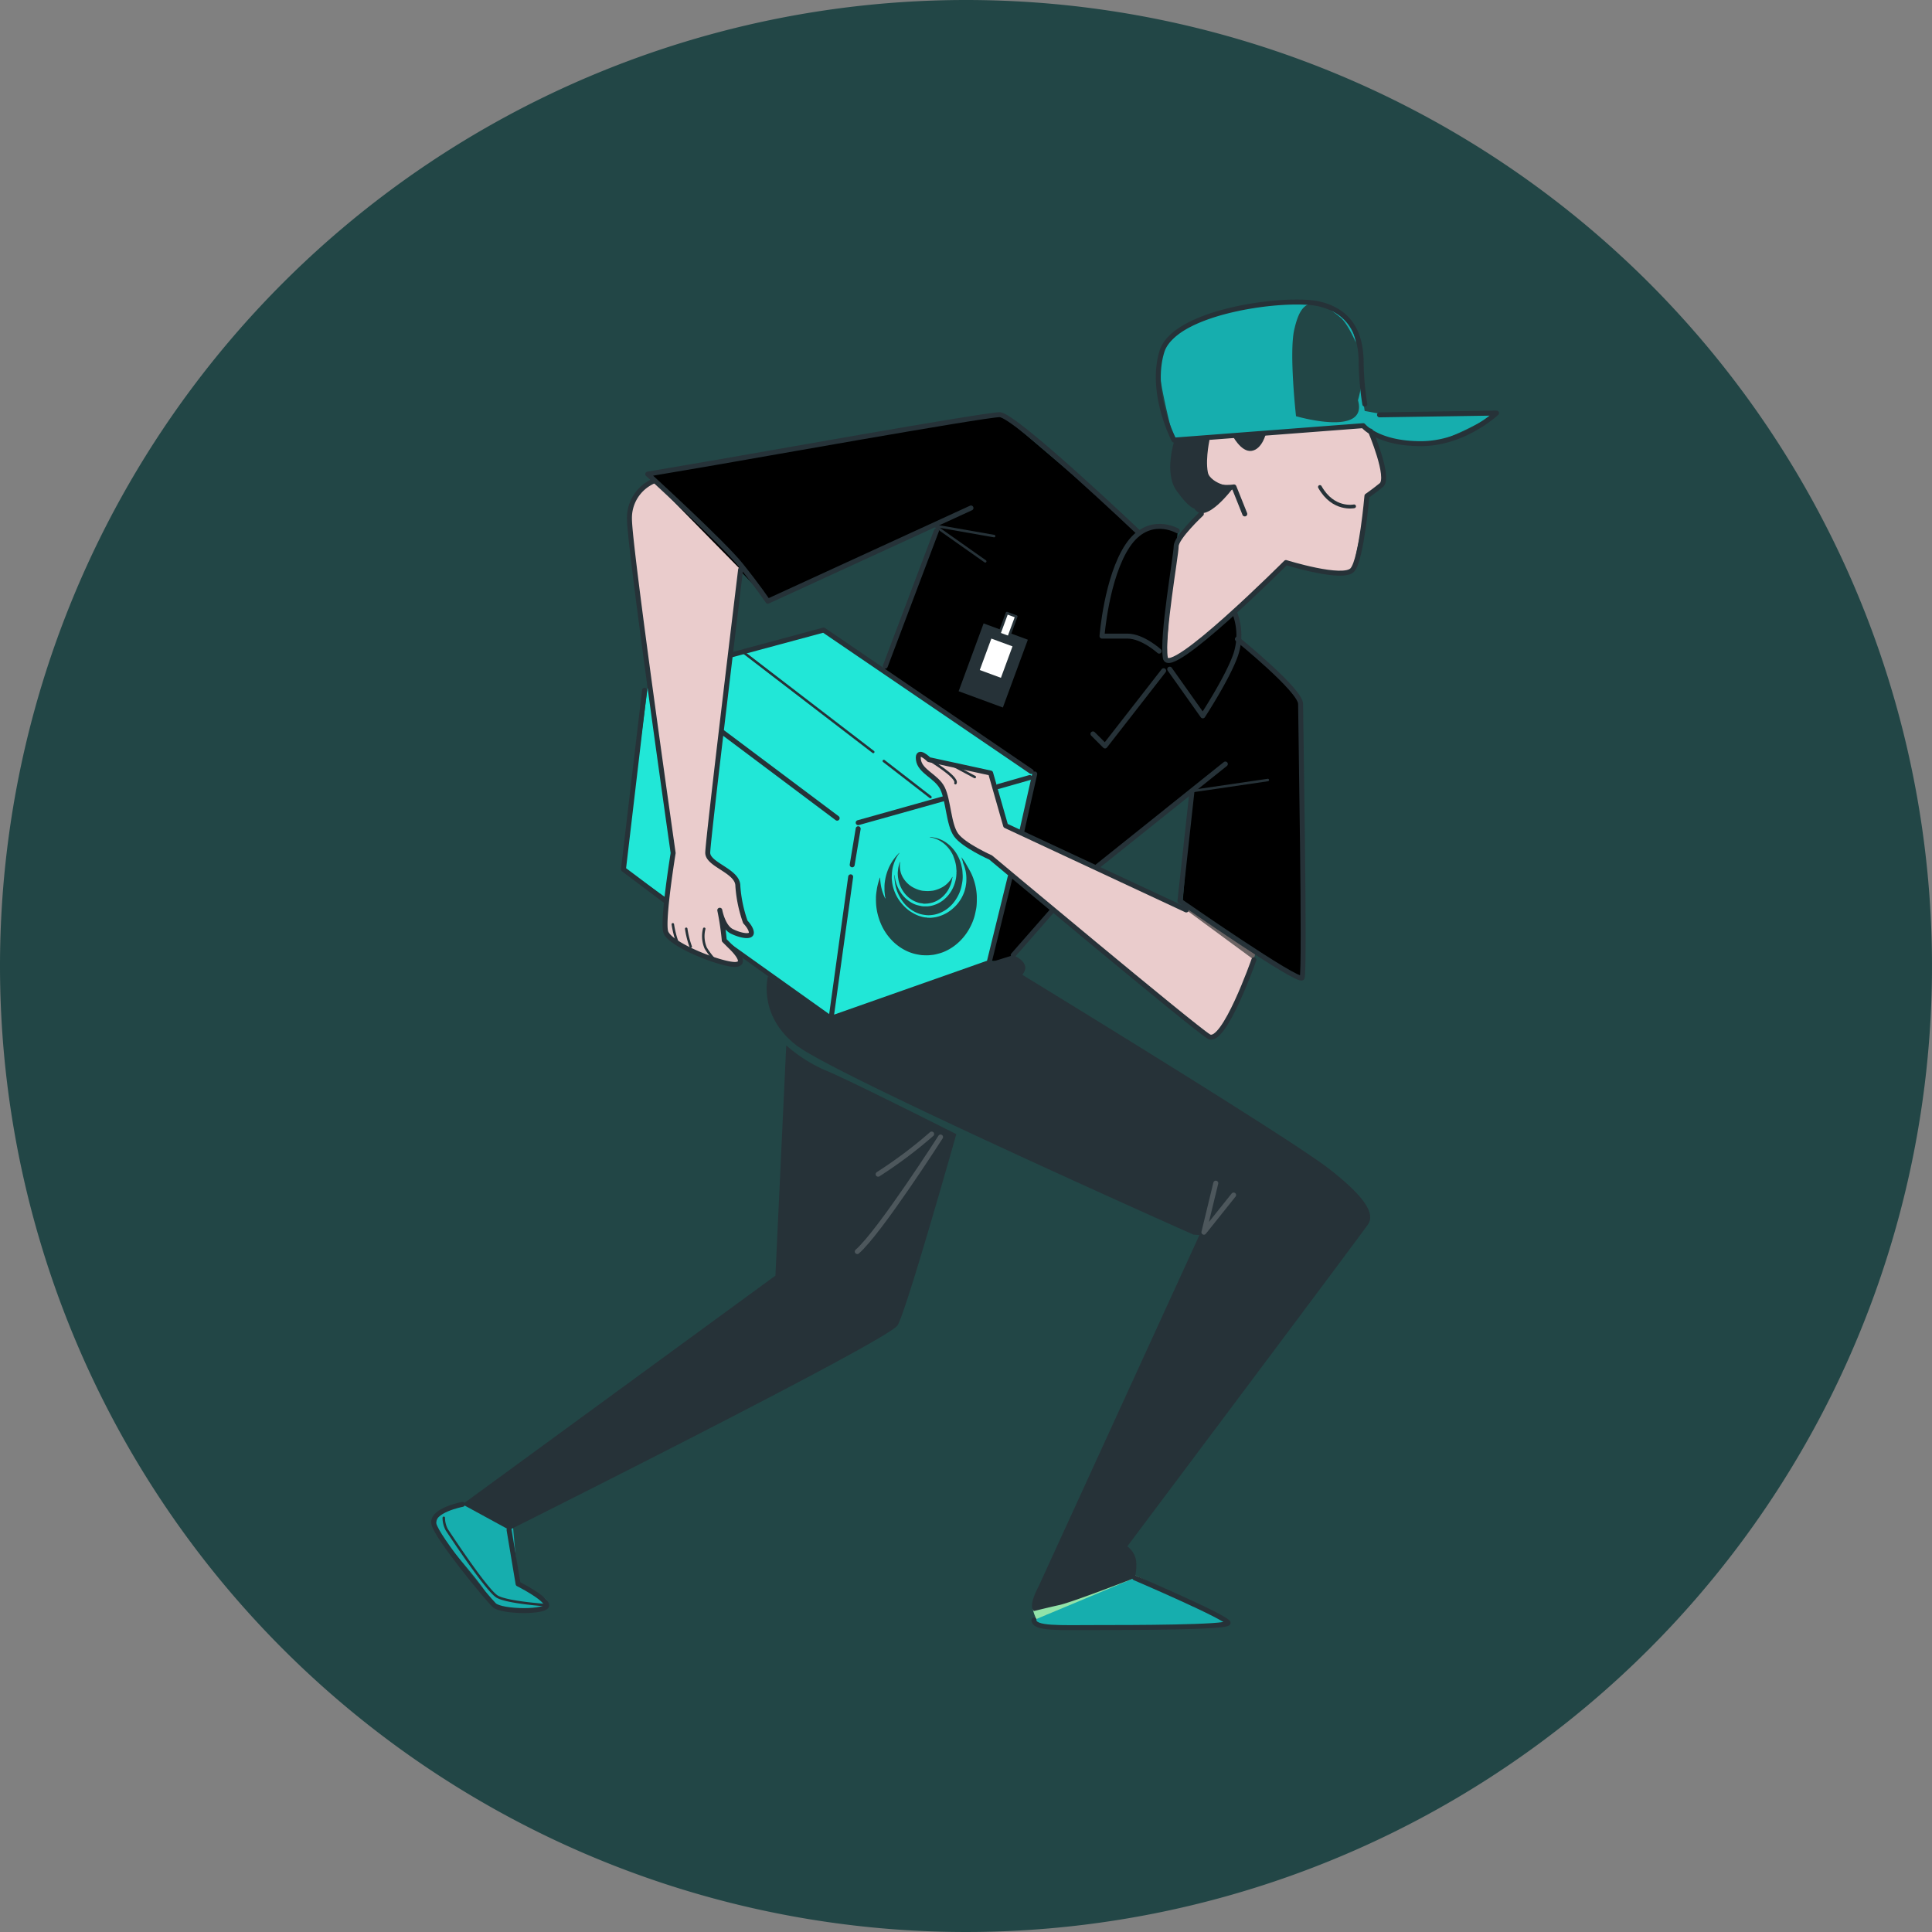 <svg xmlns="http://www.w3.org/2000/svg" xmlns:xlink="http://www.w3.org/1999/xlink" width="325" height="325" viewBox="0 0 325 325">
  <rect x="0" y="0" width="325" height="325" fill="#808080" stroke="none"/>
  <defs>
    <clipPath id="clip-path">
      <path id="Path_158" data-name="Path 158" d="M260.979,197.366s-5.529,45.6-5.529,47.633,5.065,3.037,5.065,5.565a22.732,22.732,0,0,0,1.264,6.075s1.009,1.019,1.009,1.819-1.773.509-3.292-.246-2.019-3.547-2.019-3.547a45.024,45.024,0,0,1,.755,5.065l1.009,1.009s3.037,2.783,1.018,3.037-11.394-3.292-11.9-5.565,1.273-13.168,1.273-13.168-7.348-51.389-7.348-56.2a6.748,6.748,0,0,1,4.056-6.366" transform="translate(-242.28 -182.48)" fill="#fff" stroke="#263238" stroke-linecap="round" stroke-linejoin="round" stroke-width="0.835"/>
    </clipPath>
    <clipPath id="clip-path-2">
      <path id="Path_166" data-name="Path 166" d="M159.93,173.22s3.337,7.875,1.819,9.094-2.419,1.819-2.419,1.819-.909,10.594-2.419,12.413-11.2-1.209-11.2-1.209-19.652,19.67-20.288,16.032,1.819-17.278,1.819-18.769,4.238-5.456,4.238-5.456" transform="translate(-125.314 -173.22)" fill="none" stroke="#263238" stroke-linecap="round" stroke-linejoin="round" stroke-width="0.835"/>
    </clipPath>
    <clipPath id="clip-path-3">
      <path id="Path_191" data-name="Path 191" d="M249.453,190.023s-20.87-19.833-23.4-19.833-44.3,8.348-47.333,8.857-8.1,1.519-8.1,1.519,8.857,11.14,11.895,14.932,4.547,6.075,4.547,6.075l34.174-15.687" transform="translate(-170.62 -170.19)" fill="none" stroke="#263238" stroke-linecap="round" stroke-linejoin="round" stroke-width="0.835"/>
    </clipPath>
  </defs>
  <g id="Group_1860" data-name="Group 1860" transform="translate(-798 -1275)">
    <path id="Path_447" data-name="Path 447" d="M162.5,0A162.5,162.5,0,1,1,0,162.5,162.5,162.5,0,0,1,162.5,0Z" transform="translate(798 1275)" fill="#224646"/>
    <path id="Path_451" data-name="Path 451" d="M-18.138-6.345l59.68-9.943L64.7,3.435l3.469-.793,2.942.793L69.071,24.364l.679.83L80.611,17.35l.905,4.3L91.849,31.755l.377,46.913L80.611,71.8l-8.674-5.879,1.508-18.482L52.554,63.961,42.9,75.651H39.732L42.9,61.186l4-16.684L21.787,26.6,30.373,3.435l.571-1.689L2.277,15Z" transform="translate(925 1361)"/>
    <path id="Path_448" data-name="Path 448" d="M1.788,1.96,28.709-.731l2.455,6.293.446,3.526L29.2,11.363,26.567,23.9l-2.365.536-8.97-1.785L-1.5,37.828-4.9,39.122l.759-10.755,1.2-9.149,4.2-4.731Z" transform="translate(999 1347)" fill="#eacccc"/>
    <path id="Path_450" data-name="Path 450" d="M13.886,11.487,13.636-1.851,17.556-3.1l9.792-1.356,2.239.519-3.256,39.5-.864,7.931.373,6.467L25.046,51.9l-4.957,5.723-1.131,5.171-1.2.811-.3-1.688L13.67,51.942l5.867-7.176L18.45,37.241,15,16.051Z" transform="translate(1015.361 1422.777) rotate(124)" fill="#ce8989" opacity="0.43"/>
    <g id="Delivery-bro" transform="translate(719.059 1190.422)">
      <g id="freepik--Character--inject-1--inject-2" transform="translate(151.893 135.269)">
        <line id="Line_6" data-name="Line 6" x1="16.96" y1="12.149" transform="translate(49.895 108.459)" fill="none" stroke="#263238" stroke-linecap="round" stroke-linejoin="round" stroke-width="0.835"/>
        <path id="Path_141" data-name="Path 141" d="M293.018,374.382l.955,10.776s4.829,2.119,4.82,2.828-.909,1.682-4.847,1.682-5.22-1.491-5.22-2.61-8.384-10.44-8.384-10.44a3.446,3.446,0,0,1,.555-3.356c1.309-1.491,5.783-1.673,5.783-1.673Z" transform="translate(-279.771 -169.375)" fill="#16aeae"/>
        <path id="Path_142" data-name="Path 142" d="M297.454,388.945s-6.557-.427-8.312-1.428-8-10.512-8.5-11.267a4.283,4.283,0,0,1-.5-2" transform="translate(-278.442 -169.616)" fill="none" stroke="#263238" stroke-linecap="round" stroke-linejoin="round" stroke-width="0.418"/>
        <path id="Path_143" data-name="Path 143" d="M284.979,371.76s-5.32,1.009-4.811,3.292,8.857,12.4,10.121,13.641,9.094,1.264,8.857,0-4.811-3.547-4.811-3.547l-1.519-9.094" transform="translate(-280.134 -169.391)" fill="none" stroke="#263238" stroke-linecap="round" stroke-linejoin="round" stroke-width="0.835"/>
        <path id="Path_144" data-name="Path 144" d="M170.84,384.29l15.659,7.648s2.046,1.491-2.055,1.491-25.717.182-25.717.182-2.428.564-2.983-.555c-.909-1.819-1.31-2.983-.746-3.547S170.84,384.29,170.84,384.29Z" transform="translate(-53.961 -170.526)" fill="#92e3a9"/>
        <path id="Path_145" data-name="Path 145" d="M184.7,392.41H156.92" transform="translate(-53.636 -171.262)" fill="none" stroke="#263238" stroke-linecap="round" stroke-linejoin="round" stroke-width="0.418"/>
        <path id="Path_146" data-name="Path 146" d="M171.056,385.36s15.95,6.838,15.7,7.593-16.2.764-22.27.764-10.385.255-10.385-1.264" transform="translate(-53.122 -170.623)" fill="#16aeae" stroke="#263238" stroke-linecap="round" stroke-linejoin="round" stroke-width="0.835"/>
        <path id="Path_147" data-name="Path 147" d="M204.37,364.066l52.644-38.475,1.819-38.73a25.4,25.4,0,0,0,6.493,4.156c3.256,1.246,22.116,10.776,22.116,10.776s-8.357,29.618-9.876,32.155-65.311,34.42-65.311,34.42Z" transform="translate(-199.525 -161.696)" fill="#263238"/>
        <path id="Path_148" data-name="Path 148" d="M172.767,380.5s2.028-.509,4.3-1.018,12.658-4.547,12.658-4.547a8.882,8.882,0,0,0,.255-2.528,3.637,3.637,0,0,0-1.519-2.783s39.494-52.653,40.5-54.171.255-4.056-6.584-9.366-51.58-32.619-51.58-32.619c1.719-2.037-1.519-3.292-1.519-3.292l-4.056,1.264L138.647,280.8l-10.631-7.084s-1.773,6.575,4.811,11.64S199.6,317.185,199.6,317.185l1,.064-27.081,59.164S171.7,379.649,172.767,380.5Z" transform="translate(-71.783 -160.184)" fill="#263238"/>
        <path id="Path_149" data-name="Path 149" d="M158.072,314.341l-5,6.257,2-8.257" transform="translate(-23.505 -164.005)" fill="none" stroke="#fff" stroke-linecap="round" stroke-linejoin="round" stroke-width="0.835" opacity="0.18"/>
        <path id="Path_150" data-name="Path 150" d="M221.293,303.81s-10.258,16.014-14.013,19.27" transform="translate(-136.024 -163.232)" fill="none" stroke="#fff" stroke-linecap="round" stroke-linejoin="round" stroke-width="0.835" opacity="0.18"/>
        <path id="Path_151" data-name="Path 151" d="M217.933,303.26a75.1,75.1,0,0,1-9,6.757" transform="translate(-134.163 -163.183)" fill="none" stroke="#fff" stroke-linecap="round" stroke-linejoin="round" stroke-width="0.835" opacity="0.18"/>
        <path id="Path_152" data-name="Path 152" d="M223.433,210.03l35.52,24.207-7.766,32.01-26.363,8.839L189.65,250.024l4.247-32.2Z" transform="translate(-157.651 -154.733)" fill="#21e7d7"/>
        <line id="Line_7" data-name="Line 7" x1="2.255" y2="10.003" transform="translate(98.856 79.504)" fill="none" stroke="#263238" stroke-linecap="round" stroke-linejoin="round" stroke-width="0.835"/>
        <path id="Path_153" data-name="Path 153" d="M224.527,255.68l-3.547,14.432L194.4,279.478l3.292-23.8" transform="translate(-127.545 -158.87)" fill="none" stroke="#263238" stroke-linecap="round" stroke-linejoin="round" stroke-width="0.835"/>
        <line id="Line_8" data-name="Line 8" y1="6.075" x2="1.009" transform="translate(70.402 88.716)" fill="none" stroke="#263238" stroke-linecap="round" stroke-linejoin="round" stroke-width="0.835"/>
        <path id="Path_154" data-name="Path 154" d="M265.234,256.608l-7.084-5.32L261.7,221.17" transform="translate(-226.224 -155.743)" fill="none" stroke="#263238" stroke-linecap="round" stroke-linejoin="round" stroke-width="0.835"/>
        <line id="Line_9" data-name="Line 9" x1="19.242" y1="14.432" transform="translate(48.631 72.511)" fill="none" stroke="#263238" stroke-linecap="round" stroke-linejoin="round" stroke-width="0.835"/>
        <path id="Path_155" data-name="Path 155" d="M190.5,214.331l15.95-4.3,34.938,23.8" transform="translate(-140.859 -154.733)" fill="none" stroke="#263238" stroke-linecap="round" stroke-linejoin="round" stroke-width="0.835"/>
        <line id="Line_10" data-name="Line 10" x1="5.32" y2="1.519" transform="translate(94.955 80.104)" fill="none" stroke="#263238" stroke-linecap="round" stroke-linejoin="round" stroke-width="0.835"/>
        <line id="Line_11" data-name="Line 11" x1="14.432" y2="4.047" transform="translate(71.411 83.651)" fill="none" stroke="#263238" stroke-linecap="round" stroke-linejoin="round" stroke-width="0.835"/>
        <line id="Line_12" data-name="Line 12" x2="21.77" y2="16.705" transform="translate(52.178 59.098)" fill="none" stroke="#263238" stroke-linecap="round" stroke-linejoin="round" stroke-width="0.418"/>
        <line id="Line_13" data-name="Line 13" x2="7.848" y2="6.075" transform="translate(75.721 77.322)" fill="none" stroke="#263238" stroke-linecap="round" stroke-linejoin="round" stroke-width="0.418"/>
        <path id="Path_156" data-name="Path 156" d="M260.979,197.366s-5.529,45.6-5.529,47.633,5.065,3.037,5.065,5.565a22.732,22.732,0,0,0,1.264,6.075s1.009,1.019,1.009,1.819-1.773.509-3.292-.246-2.019-3.547-2.019-3.547a45.024,45.024,0,0,1,.755,5.065l1.009,1.009s3.037,2.783,1.018,3.037-11.394-3.292-11.9-5.565,1.273-13.168,1.273-13.168-7.348-51.389-7.348-56.2a6.748,6.748,0,0,1,4.056-6.366" transform="translate(-209.347 -152.237)" fill="#eacccc"/>
        <path id="Path_159" data-name="Path 159" d="M260.979,197.366s-5.529,45.6-5.529,47.633,5.065,3.037,5.065,5.565a22.732,22.732,0,0,0,1.264,6.075s1.009,1.019,1.009,1.819-1.773.509-3.292-.246-2.019-3.547-2.019-3.547a45.024,45.024,0,0,1,.755,5.065l1.009,1.009s3.037,2.783,1.018,3.037-11.394-3.292-11.9-5.565,1.273-13.168,1.273-13.168-7.348-51.389-7.348-56.2a6.748,6.748,0,0,1,4.056-6.366" transform="translate(-209.347 -152.237)" fill="none" stroke="#263238" stroke-linecap="round" stroke-linejoin="round" stroke-width="0.835"/>
        <path id="Path_160" data-name="Path 160" d="M248.957,265.29a5.056,5.056,0,0,0,.255,3.247,13.02,13.02,0,0,0,1.746,2.255" transform="translate(-203.445 -159.741)" fill="none" stroke="#263238" stroke-linecap="round" stroke-linejoin="round" stroke-width="0.418"/>
        <path id="Path_161" data-name="Path 161" d="M253.5,265.29a15.245,15.245,0,0,0,.755,3" transform="translate(-211.016 -159.741)" fill="none" stroke="#263238" stroke-linecap="round" stroke-linejoin="round" stroke-width="0.418"/>
        <path id="Path_162" data-name="Path 162" d="M255.98,264.46a15.836,15.836,0,0,0,.755,3" transform="translate(-215.751 -159.666)" fill="none" stroke="#263238" stroke-linecap="round" stroke-linejoin="round" stroke-width="0.418"/>
        <path id="Path_163" data-name="Path 163" d="M104.5,159.241c.291-2.619,5.529-7.566,12.8-9.021s15.141-1.455,18.051.909c1.091.864,1.819,2.874,2.292,5.038-.518-1.109-1.564-3.356-2.646-4.256-5.356-4.465-6.848-1.819-7.739,2.082s.3,14.55.3,14.55,12.2,3.574,10.421-2.683a15.809,15.809,0,0,0,.546-2.728v.746l.582,3.783,4.947.909,17.187-.546s-8.748,5.456-13.7,5.456a14.486,14.486,0,0,1-8.712-3.374l-31.828,2.428S104.21,161.86,104.5,159.241Z" transform="translate(17.507 -149.222)" fill="#16aeae"/>
        <path id="Path_164" data-name="Path 164" d="M141.653,168.329l19.679-.3s-5.456,5.147-12.731,5.147-9.694-3.028-9.694-3.028l-31.828,2.428s-4.156-7.921-2.037-14.877,21.216-9.294,26.526-8.012c6.566,1.591,7,7.139,7,10.167a48.06,48.06,0,0,0,.609,6.666" transform="translate(17.458 -149.234)" fill="none" stroke="#263238" stroke-linecap="round" stroke-linejoin="round" stroke-width="0.835"/>
        <path id="Path_167" data-name="Path 167" d="M159.93,173.22s3.337,7.875,1.819,9.094-2.419,1.819-2.419,1.819-.909,10.594-2.419,12.413-11.2-1.209-11.2-1.209-19.652,19.67-20.288,16.032,1.819-17.278,1.819-18.769,4.238-5.456,4.238-5.456" transform="translate(-2.338 -151.397)" fill="none" stroke="#263238" stroke-linecap="round" stroke-linejoin="round" stroke-width="0.835"/>
        <path id="Path_168" data-name="Path 168" d="M152.807,173.55s-.6,2.728-2.419,3.028-3.328-2.728-3.328-2.728Z" transform="translate(-12.775 -151.427)" fill="#263238"/>
        <path id="Path_169" data-name="Path 169" d="M153.734,174.823s-1.819,5.456.309,8.475,3.019,3.028,3.019,3.028c1.819,3.028,6.666-3.637,6.666-3.637s-3.637-.164-4.547-2.583.364-5.956.364-5.956Z" transform="translate(-29.107 -151.482)" fill="#263238"/>
        <path id="Path_170" data-name="Path 170" d="M151.4,174.89s-.909,4.238,0,6.366,4.547,1.51,4.547,1.51l1.819,4.547" transform="translate(-21.32 -151.549)" fill="none" stroke="#263238" stroke-linecap="round" stroke-linejoin="round" stroke-width="0.835"/>
        <path id="Path_171" data-name="Path 171" d="M136.536,186.816s-3.51.755-5.756-3.256" transform="translate(18.3 -152.334)" fill="none" stroke="#263238" stroke-linecap="round" stroke-linejoin="round" stroke-width="0.626"/>
        <rect id="Rectangle_1929" data-name="Rectangle 1929" width="7.93" height="12.158" transform="translate(95.75 68.327) rotate(-159.78)" fill="#263238"/>
        <rect id="Rectangle_1930" data-name="Rectangle 1930" width="3.792" height="5.638" transform="translate(95.423 63.331) rotate(-159.78)" fill="#fff"/>
        <rect id="Rectangle_1931" data-name="Rectangle 1931" width="1.673" height="3.701" transform="translate(96.727 56.488) rotate(-159.78)" fill="#fff" stroke="#263238" stroke-linecap="round" stroke-linejoin="round" stroke-width="0.418"/>
        <line id="Line_14" data-name="Line 14" x1="6.738" y2="7.684" transform="translate(97.492 102.293)" fill="none" stroke="#263238" stroke-linecap="round" stroke-linejoin="round" stroke-width="0.835"/>
        <path id="Path_189" data-name="Path 189" d="M149.874,211.7s10.631,8.612,10.631,10.912.764,45.059.255,46.069-20.552-12.931-20.552-12.931l2.028-18.479" transform="translate(-14.671 -154.885)" fill="none" stroke="#263238" stroke-linecap="round" stroke-linejoin="round" stroke-width="0.835"/>
        <line id="Line_35" data-name="Line 35" x1="21.516" y2="17.214" transform="translate(111.66 77.831)" fill="none" stroke="#263238" stroke-linecap="round" stroke-linejoin="round" stroke-width="0.835"/>
        <path id="Path_192" data-name="Path 192" d="M249.453,190.023s-20.87-19.833-23.4-19.833-44.1,7.425-47.14,7.934-12.06,2.059-12.06,2.059,12.622,11.522,15.66,15.314,4.547,6.075,4.547,6.075l34.174-15.687" transform="translate(-130.846 -151.123)" fill="none" stroke="#263238" stroke-linecap="round" stroke-linejoin="round" stroke-width="0.835"/>
        <line id="Line_36" data-name="Line 36" x1="8.612" y2="22.78" transform="translate(75.967 38.592)" fill="none" stroke="#263238" stroke-linecap="round" stroke-linejoin="round" stroke-width="0.835"/>
        <path id="Path_193" data-name="Path 193" d="M166.01,228.181l2.028,2.028L177.9,217.55" transform="translate(-55.105 -155.415)" fill="none" stroke="#263238" stroke-linecap="round" stroke-linejoin="round" stroke-width="0.835"/>
        <path id="Path_194" data-name="Path 194" d="M207.382,192.475,197.37,190.72l8.512,6" transform="translate(-113.1 -152.983)" fill="none" stroke="#263238" stroke-linecap="round" stroke-linejoin="round" stroke-width="0.418"/>
        <line id="Line_37" data-name="Line 37" y1="1.864" x2="12.713" transform="translate(127.61 80.523)" fill="none" stroke="#263238" stroke-linecap="round" stroke-linejoin="round" stroke-width="0.418"/>
        <path id="Path_195" data-name="Path 195" d="M162.973,206.69a10.4,10.4,0,0,1,.255,7.093c-1.264,3.792-5.565,10.376-5.565,10.376l-5.565-7.848" transform="translate(-28.279 -154.431)" fill="none" stroke="#263238" stroke-linecap="round" stroke-linejoin="round" stroke-width="0.835"/>
        <path id="Path_196" data-name="Path 196" d="M173.121,211.839s-2.792-2.528-5.32-2.528h-4.3s.755-9.876,4.3-15.2,8.357-2.528,8.357-2.528" transform="translate(-51.076 -152.996)" fill="none" stroke="#263238" stroke-linecap="round" stroke-linejoin="round" stroke-width="0.835"/>
        <path id="Path_197" data-name="Path 197" d="M194.391,259.2l-30.382-14.177-2.528-8.857-10.376-2.255s-2.028-2.028-1.773,0,3.037,2.783,4.047,4.811,1.018,6.075,2.283,7.848,5.82,3.8,5.82,3.8,34.174,28.6,36.7,30.118,7.593-12.913,7.593-12.913" transform="translate(-67.791 -156.816)" fill="#eacccc"/>
        <path id="Path_200" data-name="Path 200" d="M194.391,259.2l-30.382-14.177-2.528-8.857-10.376-2.255s-2.028-2.028-1.773,0,3.037,2.783,4.047,4.811,1.018,6.075,2.283,7.848,5.82,3.8,5.82,3.8,34.174,28.6,36.7,30.118,7.593-12.913,7.593-12.913" transform="translate(-67.791 -156.816)" fill="none" stroke="#263238" stroke-linecap="round" stroke-linejoin="round" stroke-width="0.835"/>
        <path id="Path_201" data-name="Path 201" d="M204.491,234s4.956,2.956,4.456,3.956" transform="translate(-121.176 -156.906)" fill="none" stroke="#263238" stroke-linecap="round" stroke-linejoin="round" stroke-width="0.418"/>
        <line id="Line_38" data-name="Line 38" x2="3.756" y2="2.001" transform="translate(87.27 78.022)" fill="none" stroke="#263238" stroke-linecap="round" stroke-linejoin="round" stroke-width="0.418"/>
      </g>
    </g>
    <g id="Group_1865" data-name="Group 1865" transform="translate(945.186 1415.661)">
      <path id="Path_1919" data-name="Path 1919" d="M1.764,7.748c0-.009,0-.019,0-.028s0-.019,0-.028,0-.019,0-.028a.16.16,0,0,0-.006-.026A1.1,1.1,0,0,1,1.713,7.5c-.009-.045-.017-.091-.023-.137s-.011-.092-.015-.139-.009-.093-.015-.139S1.65,7,1.645,6.956s-.01-.088-.014-.132-.009-.088-.013-.132S1.61,6.6,1.606,6.558c0-.024,0-.048-.005-.071s0-.048,0-.072,0-.048,0-.072,0-.048,0-.072q0-.09,0-.179t0-.179q0-.09,0-.179t.006-.179q0-.06.006-.12t.008-.12q0-.06.011-.12t.015-.119q.013-.092.026-.183T1.7,4.709q.015-.091.031-.182t.035-.181q.029-.145.064-.288t.074-.284q.04-.141.084-.28t.093-.277q.1-.276.212-.539t.246-.516q.131-.252.278-.492T3.134,1.2q.081-.113.164-.223t.17-.216q.087-.106.178-.207t.188-.2c.015-.015.029-.03.043-.046L3.92.262l.041-.05L4,.164,4.021.146l.02-.018L4.064.109,4.09.087a.156.156,0,0,1,0,.046A.116.116,0,0,1,4.08.166a.161.161,0,0,1-.017.026L4.045.215Q3.891.42,3.758.64t-.247.452q-.114.232-.21.477t-.176.5q-.046.145-.086.293t-.071.3q-.032.15-.055.3t-.036.308c0,.017,0,.034-.006.052s0,.034-.007.051,0,.034-.007.051,0,.034,0,.052l-.01.172q0,.086-.009.172t-.008.172q0,.086-.006.172c0,.032,0,.065,0,.1s0,.065,0,.1,0,.065.006.1,0,.065.008.1.007.078.01.117.008.078.012.116.009.078.013.116.009.077.014.116q.02.16.049.318T3,5.649q.036.155.079.308t.093.3q.06.181.129.357t.146.347q.077.171.163.337t.18.326q.062.106.128.21t.134.2q.069.1.141.2t.148.191q.132.164.269.321t.281.305q.144.148.295.287T5.5,9.61q.143.114.29.22t.3.2q.151.1.305.186t.313.171q.116.06.234.115t.237.1q.119.048.241.091t.244.077c.081.023.162.046.243.068s.163.042.244.059.164.032.247.043a2.321,2.321,0,0,0,.25.02l.025,0,.025,0,.025.006.024.007A.343.343,0,0,0,8.822,11,.71.71,0,0,0,8.9,11l.083,0a.562.562,0,0,1,.082,0,1.549,1.549,0,0,0,.181.011c.06,0,.12,0,.18-.006s.12-.01.179-.017l.179-.02q.158-.016.314-.044t.311-.065q.155-.037.308-.083t.305-.1q.162-.057.32-.122t.314-.14q.155-.075.307-.158t.3-.178q.131-.083.258-.171t.252-.183q.124-.094.245-.2t.238-.209q.081-.075.16-.152t.155-.157q.077-.08.151-.162t.147-.168q.159-.188.3-.389t.274-.414q.129-.213.243-.439t.213-.464q.064-.155.121-.313t.1-.32q.048-.162.086-.327t.067-.334c.011-.069.023-.137.033-.206s.021-.138.03-.208.017-.139.023-.208.011-.139.014-.209q.009-.226.007-.452t-.019-.45q-.017-.224-.049-.447t-.083-.442q-.035-.153-.075-.3t-.086-.3q-.046-.149-.1-.295t-.111-.29c-.012-.029-.022-.059-.032-.089s-.018-.061-.026-.092L14.79,1.6c-.008-.031-.017-.061-.027-.091l-.046-.138-.047-.138-.047-.138L14.576.953,14.569.932,14.56.91,14.55.882,14.538.849l.018.01.014.007.01.005.007.006q.094.125.187.25t.183.254c.06.086.118.173.174.262s.111.18.162.273q.1.178.2.353l.2.351q.1.176.2.352t.193.357q.1.192.189.39t.168.4q.079.2.15.412t.133.421q.047.157.088.316t.078.319q.036.16.067.322t.056.325q.027.171.049.343t.038.345q.016.173.024.347t.007.349c0,.085,0,.17,0,.255s0,.17,0,.255,0,.17-.005.255-.006.17-.011.254-.011.174-.018.26-.016.173-.026.26-.022.172-.036.258-.03.171-.048.256-.037.171-.054.257-.036.171-.054.257-.037.171-.057.256-.041.17-.063.254q-.041.154-.089.306t-.1.3q-.053.149-.111.3t-.12.292q-.085.2-.177.39t-.191.379q-.1.187-.206.369t-.221.358q-.077.119-.158.234t-.164.228q-.084.113-.17.222t-.176.216q-.134.16-.274.313t-.285.3q-.145.146-.3.284t-.308.268q-.186.153-.377.295t-.389.271q-.2.13-.4.247t-.412.224q-.157.08-.316.152t-.321.136q-.162.064-.326.12t-.33.1l-.219.061-.22.056-.221.051-.221.046c-.053.011-.106.019-.159.027s-.107.013-.16.019l-.161.016-.161.017c-.113.013-.226.022-.339.027s-.226.006-.34.005-.226,0-.34-.008l-.34-.015c-.049,0-.1-.006-.147-.012s-.1-.012-.146-.02l-.146-.025-.146-.026L7.2,17.187l-.173-.033-.172-.036-.171-.04-.157-.042L6.37,16.99l-.156-.05-.155-.052q-.2-.066-.39-.145t-.382-.169q-.189-.09-.374-.191t-.367-.212Q4.41,16.089,4.277,16t-.263-.183q-.13-.094-.258-.194t-.252-.2q-.184-.154-.36-.32T2.8,14.755q-.167-.176-.327-.363t-.311-.383q-.134-.173-.259-.354t-.243-.369q-.117-.188-.227-.383t-.211-.4q-.107-.213-.2-.432t-.182-.443q-.086-.224-.161-.454t-.142-.465q-.048-.169-.089-.34t-.077-.344Q.335,9.855.306,9.681t-.053-.35Q.236,9.209.223,9.086T.2,8.84q-.01-.123-.017-.247T.173,8.345q0-.124-.007-.248t0-.249q0-.124,0-.249t.01-.248c0-.071.009-.143.015-.214s.014-.143.022-.214.017-.142.026-.214S.26,6.566.27,6.5.286,6.377.3,6.319.314,6.2.324,6.142s.021-.117.032-.176.023-.117.035-.175S.418,5.667.433,5.6s.029-.124.044-.186S.508,5.3.524,5.234s.033-.123.05-.184.035-.122.054-.182.038-.121.058-.181l.059-.18L.8,4.327a.16.16,0,0,1,.009-.021l.011-.02.012-.02.012-.02.026.007q0,.065.006.131t.006.131q0,.065.007.131t.009.13q.005.065.012.13t.014.129q.008.065.016.129t.018.129q.01.066.02.131T1,5.554q.011.066.024.131t.026.13q.013.065.028.129t.03.129q.016.064.032.128t.034.127q.017.064.036.127t.038.126q.019.063.04.125t.042.124q.021.06.043.12t.045.119q.023.059.048.118t.051.116c.017.038.034.077.051.116l.05.116c.017.039.035.077.053.115s.038.075.059.111Z" transform="translate(0 2.719)" fill="#224646"/>
      <path id="Path_1920" data-name="Path 1920" d="M6.023.167A.962.962,0,0,1,6.146.151a1.038,1.038,0,0,1,.115,0c.037,0,.074.005.11.01l.107.016L6.606.2l.128.026.128.027.128.026Q7.1.3,7.2.327t.207.06q.1.032.2.07t.2.079Q8,.611,8.183.7t.355.2q.175.1.343.224t.33.252q.1.079.189.163t.183.173q.09.089.177.182t.17.19q.169.2.323.406t.292.432q.138.223.26.459t.227.486q.051.122.1.245t.089.25q.042.126.078.255t.065.261c.014.063.029.127.043.19s.029.127.043.19.027.127.04.191.023.128.033.192.016.118.021.178.01.119.014.179.007.12.01.18.006.12.01.18.006.095.009.142.006.095.008.142,0,.095,0,.142,0,.094,0,.142c0,.076-.007.152-.011.228s-.01.152-.017.228-.015.152-.026.227-.023.151-.037.225-.024.126-.036.189-.024.126-.036.189-.025.126-.038.188-.027.125-.042.187q-.045.186-.1.367t-.123.356q-.066.176-.142.346t-.16.338q-.078.154-.163.3t-.176.29q-.091.143-.189.28t-.2.27q-.066.085-.135.167t-.141.161q-.072.079-.146.154t-.152.147q-.1.093-.2.183t-.207.174q-.105.085-.213.163t-.22.151q-.148.095-.3.18t-.306.161q-.155.076-.313.141t-.322.119q-.119.039-.239.073t-.241.062q-.121.028-.243.049t-.245.036c-.083.01-.166.019-.249.027s-.166.014-.249.018-.166.006-.25,0-.167-.006-.25-.016c-.1-.011-.2-.023-.3-.037s-.2-.031-.3-.05-.2-.041-.3-.066-.2-.054-.3-.087q-.124-.042-.247-.09t-.243-.1q-.121-.054-.239-.114t-.235-.127q-.138-.079-.272-.165t-.264-.181q-.13-.094-.255-.2t-.246-.214q-.2-.18-.374-.377t-.343-.411q-.163-.214-.312-.443t-.281-.476q-.078-.144-.149-.292t-.135-.3Q.614,9.409.557,9.254T.45,8.939Q.405,8.8.367,8.649T.3,8.355q-.032-.148-.058-.3t-.045-.3Q.177,7.618.163,7.481T.139,7.206q-.01-.138-.016-.275T.115,6.655c0-.01,0-.021,0-.031s0-.021,0-.031l0-.031c0-.01,0-.021,0-.031l.023,0c0,.013,0,.025.007.038L.161,6.6c0,.013,0,.025.006.038s0,.026,0,.038a4.856,4.856,0,0,0,.059.483c.027.158.062.314.1.467s.088.3.141.454.11.3.172.442q.067.158.144.309t.161.3q.084.145.176.284t.19.274a5.58,5.58,0,0,0,.367.45,5.309,5.309,0,0,0,.835.745,5.486,5.486,0,0,0,.465.3q.121.07.245.133t.25.117c.084.036.17.069.256.1s.174.055.263.077l.174.043.174.042.174.038q.087.018.175.033c.073.012.145.021.219.027s.146.01.219.012.147,0,.22,0l.22,0c.059,0,.118,0,.177-.009s.118-.011.177-.019.118-.017.176-.027l.176-.033q.2-.039.39-.1t.38-.129q.188-.073.371-.162t.361-.194q.116-.068.228-.142t.221-.155q.109-.081.214-.169t.207-.183q.08-.076.159-.153t.154-.158q.076-.081.149-.165t.143-.173q.132-.167.252-.343t.228-.362q.108-.186.2-.381t.178-.4q.058-.146.109-.3t.094-.3q.043-.152.08-.306t.067-.311c.009-.049.017-.1.024-.149s.012-.1.017-.15.01-.1.015-.151.01-.1.016-.151l0-.022,0-.022,0-.022,0-.022c0-.022.006-.044.008-.067s0-.044.006-.067,0-.045,0-.067,0-.045,0-.069a.528.528,0,0,1,0-.063c0-.021,0-.043,0-.064s0-.043.006-.065,0-.043.005-.065a.161.161,0,0,1,0-.016l0-.016c0-.005,0-.011,0-.016a.086.086,0,0,0,0-.015c-.008-.089-.015-.178-.022-.266s-.013-.178-.02-.267-.016-.177-.027-.266-.024-.176-.041-.264q-.038-.2-.086-.388t-.107-.379q-.059-.187-.129-.37T10,3.3q-.049-.107-.1-.212t-.109-.207q-.056-.1-.116-.2t-.123-.2q-.063-.1-.13-.189t-.138-.182q-.071-.089-.144-.175t-.15-.168q-.106-.115-.217-.222t-.227-.208q-.116-.1-.236-.192T8.059.968Q7.957.9,7.853.833C7.783.791,7.713.749,7.642.71S7.5.635,7.426.6,7.28.534,7.2.5L7.058.448,6.909.394,6.76.344Q6.686.32,6.61.3C6.566.287,6.522.276,6.478.266L6.344.239,6.21.215,6.076.19l-.008,0-.01,0L6.044.176Z" transform="translate(3.164 0)" fill="#224646"/>
      <path id="Path_1921" data-name="Path 1921" d="M9.3,2.561c-.015.073-.03.146-.045.219s-.029.147-.044.22-.03.146-.046.219-.033.145-.052.217q-.037.142-.083.279t-.1.271q-.054.133-.114.263T8.695,4.5q-.066.126-.139.247T8.4,4.987q-.079.115-.163.225t-.174.215q-.138.162-.285.308t-.3.276q-.157.13-.323.245t-.341.215q-.13.075-.264.14t-.27.12q-.136.055-.276.1t-.283.076l-.158.035-.159.032c-.053.01-.106.019-.159.027s-.106.014-.16.018l-.193.015c-.064,0-.129.009-.193.01s-.129,0-.194,0a1.425,1.425,0,0,1-.194-.026C4.266,7,4.218,7,4.171,6.989L4.028,6.97l-.143-.02c-.047-.008-.095-.016-.141-.027s-.091-.022-.136-.034l-.135-.04L3.339,6.8l-.133-.048q-.157-.059-.31-.13t-.3-.155q-.147-.083-.29-.179t-.28-.2q-.148-.117-.286-.245t-.267-.269q-.129-.14-.249-.292T1,4.967a5.209,5.209,0,0,1-.3-.5,5.147,5.147,0,0,1-.241-.535,5.291,5.291,0,0,1-.181-.566,5.621,5.621,0,0,1-.12-.6C.141,2.68.13,2.6.121,2.511S.1,2.34.1,2.255.088,2.084.088,2s0-.172.008-.258c0-.05.008-.1.012-.149s.01-.1.016-.148.012-.1.018-.148.012-.1.018-.148C.168,1.065.181.985.2.906S.232.749.252.671.294.515.316.438.359.283.38.205C.384.188.39.171.4.155S.407.122.414.105L.433.056.453.007l.024,0c0,.007,0,.013,0,.02l0,.02c0,.007,0,.013,0,.02a.1.1,0,0,1,0,.019Q.472.157.465.222T.451.354Q.445.419.442.486t0,.134q0,.1,0,.2t.011.2q.008.1.021.2t.03.194a3.749,3.749,0,0,0,.085.367q.051.179.119.349t.151.332q.083.162.181.315a4.672,4.672,0,0,0,.4.538,4.369,4.369,0,0,0,.451.455,4.358,4.358,0,0,0,.5.376,4.641,4.641,0,0,0,.549.3l.182.082q.091.04.184.076t.186.069q.093.033.187.061c.071.021.142.042.213.06s.143.036.215.05.144.027.217.035a2.182,2.182,0,0,0,.22.015.241.241,0,0,1,.038,0l.038.008.038.008a.258.258,0,0,0,.039,0l.16.006.16.006c.053,0,.107,0,.16,0s.107,0,.16-.006l.224-.017c.075-.006.149-.014.224-.023S5.93,4.866,6,4.853s.148-.028.222-.046q.175-.042.347-.1t.34-.118q.168-.065.332-.142t.326-.168q.152-.085.3-.183t.282-.207q.137-.11.266-.232t.25-.258c.051-.057.1-.115.152-.175s.1-.12.145-.183.091-.128.133-.2a2.119,2.119,0,0,0,.115-.213.266.266,0,0,1,.014-.025l.016-.024.016-.024.016-.024Z" transform="translate(3.747 4.313)" fill="#224646"/>
    </g>
  </g>
</svg>
